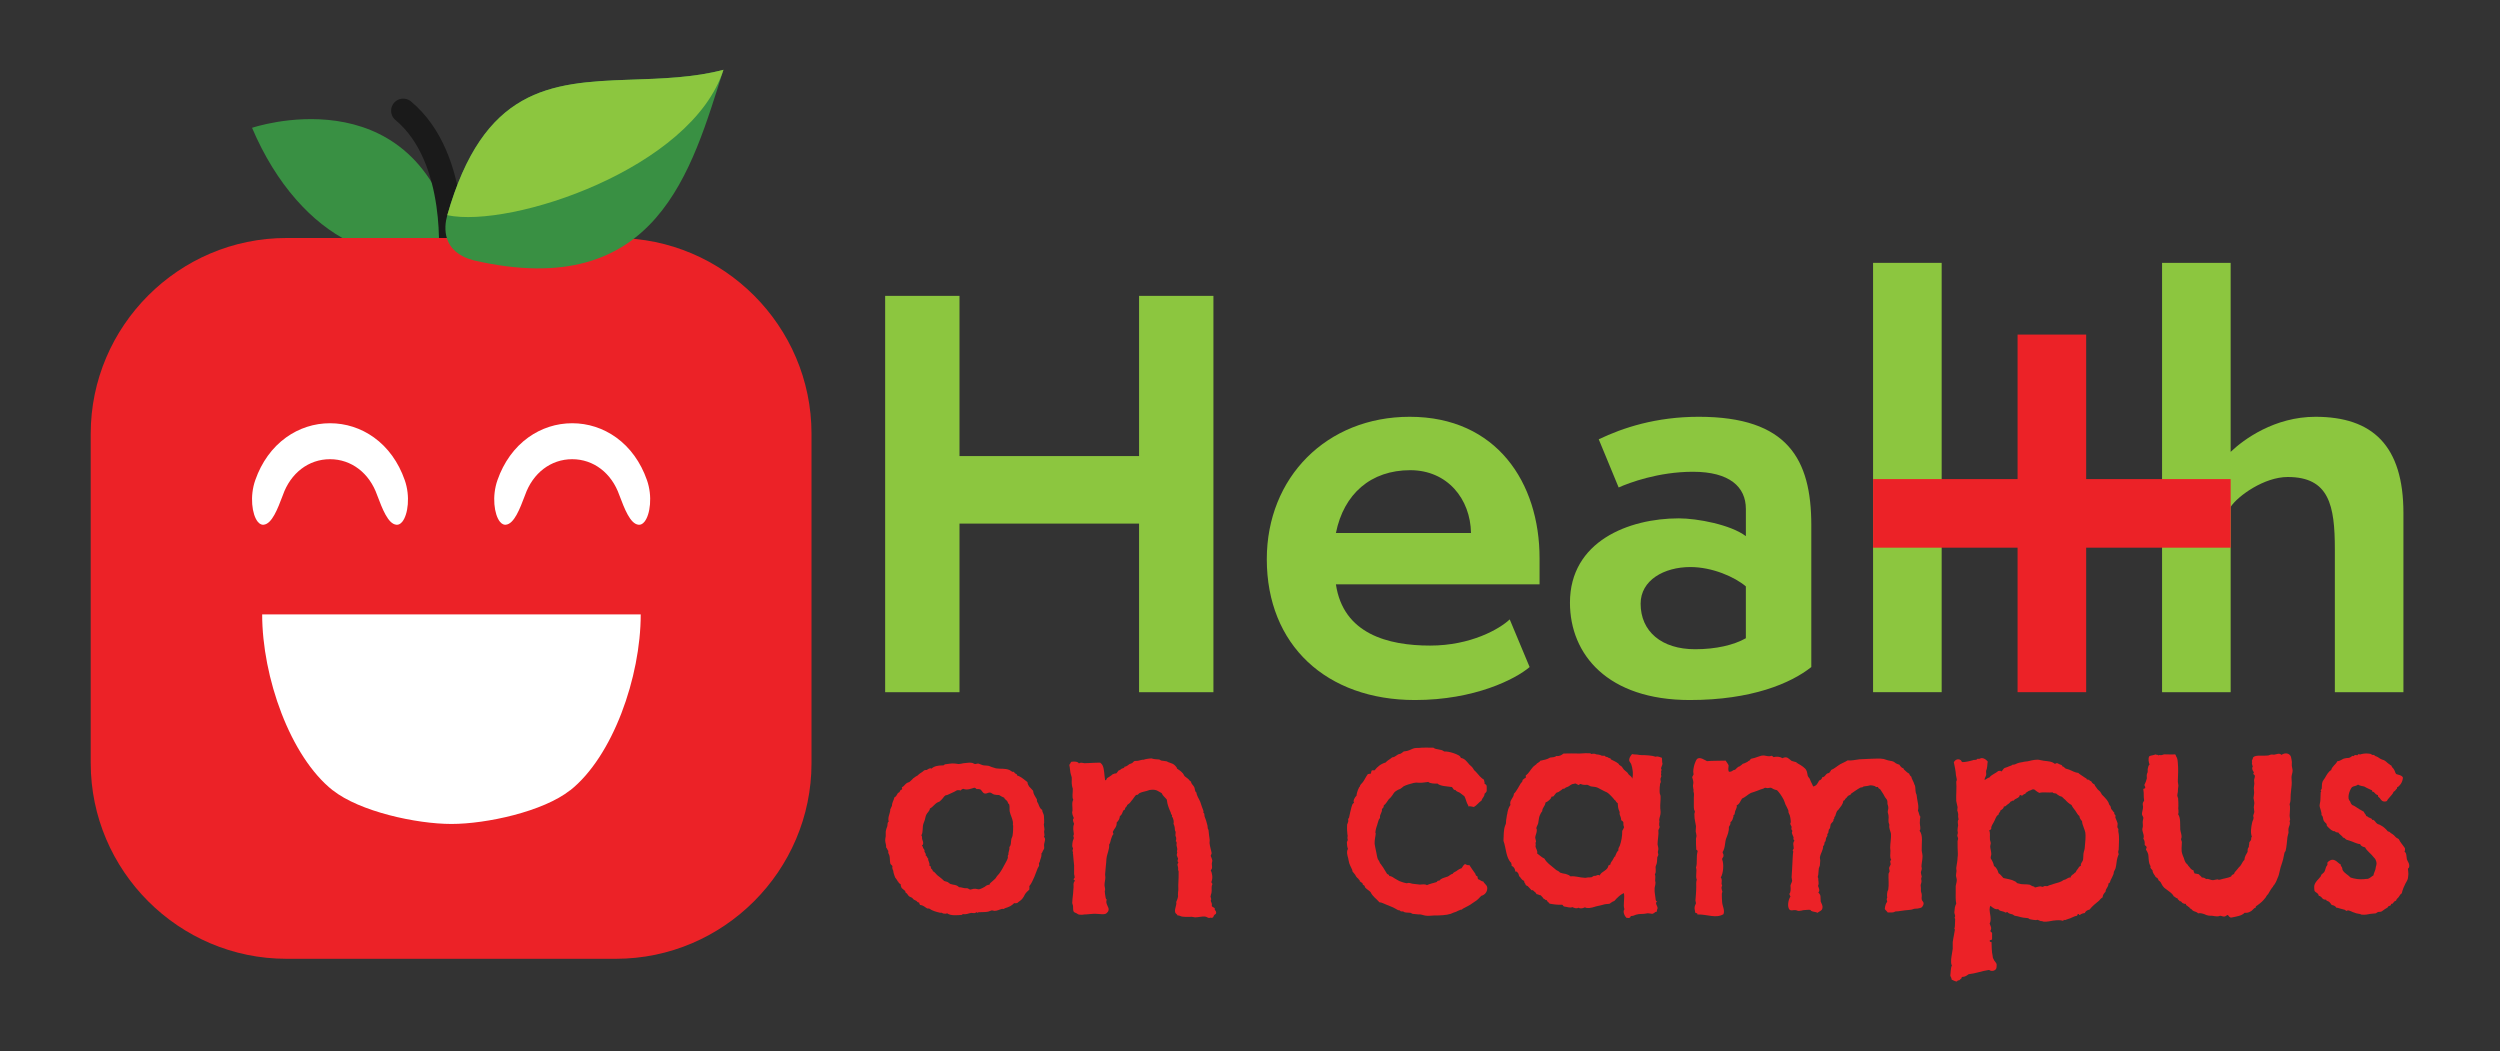 <?xml version="1.0" encoding="UTF-8"?>
<!-- Generator: Adobe Illustrator 28.1.0, SVG Export Plug-In . SVG Version: 6.00 Build 0)  -->
<svg xmlns="http://www.w3.org/2000/svg" xmlns:xlink="http://www.w3.org/1999/xlink" version="1.1" id="Layer_1" x="0px" y="0px" viewBox="0 0 1820.18 765.42" style="enable-background:new 0 0 1820.18 765.42;" xml:space="preserve">
<rect x="0" y="0" width="1820.18" height="765.42" fill="#333333" stroke="none"/>
<style type="text/css">
	.st0{fill:#EC2227;}
	.st1{fill:#8CC63F;}
	.st2{fill-rule:evenodd;clip-rule:evenodd;fill:#399043;}
	.st3{fill:none;stroke:#1A1A1A;stroke-width:17.632;stroke-linecap:round;stroke-miterlimit:10;}
	.st4{fill:#FFFFFF;}
	.st5{fill-rule:evenodd;clip-rule:evenodd;fill:#8CC63F;}
</style>
<g>
	<path class="st0" d="M760.2,605.13c-0.19,1.18,0.78,3.14-0.19,4.12c1.57,1.37,0.59,3.14,0.19,5.29c-0.19,1.18,0.2,2.55,0,3.34   c-0.19,0.58-0.78,1.17-0.98,1.76c-0.39,0.59-0.39,1.57-0.98,1.57c0.19,1.57-0.2,3.14-0.78,4.52c-0.2,0.38-0.2,0.98-0.4,1.57   c0,0.38-0.58,0.78-0.58,1.17c-0.2,0.59,0.2,1.38,0,1.97c-0.2,0.58-0.78,1.17-0.99,1.76c-0.78,1.96-1.57,3.92-2.35,6.09   c-1.17,2.55-2.15,5.09-3.72,6.86c0,1.37,0.2,1.18,0,2.55c-1.18,1.17-2.35,1.95-3.34,3.72c-0.38,0.99-0.98,1.96-1.95,3.14   c-0.99,1.18-2.35,1.77-3.54,2.94c-1.37,0-1.17,0.4-2.15,0c-1.96,1.97-3.53,2.75-6.67,3.73c-0.19,0-0.98,0.59-0.98,0.59   c-0.59,0-1.19-0.2-1.57,0c-1.57,0.38-3.14,1.37-5.11,1.37c-0.58,0-1.37-0.39-1.95-0.39c-0.99,0.19-1.77,0.78-2.95,0.98   c-1.96,0.4-4.32,0.2-6.67,0.4c-0.39,0-0.58,0.38-0.78,0.38c-0.39,0-0.39-0.38-0.78-0.38s-0.78,0.58-1.18,0.58c0.39,0-1.38,0-1.38,0   c-0.58,0-1.37-0.2-1.76,0c-1.57,0.2-2.95,1.18-5.49,0.78c-0.59-0.2-0.39,0.58-0.98,0.58c-3.14,0.2-8.05,0.78-10.6-1.17   c-0.78,0.38-1.76,0.38-2.55,0.19c-0.59,0-0.78-0.39-1.38-0.59c-0.38,0-0.78,0-1.17,0c-2.55-0.58-5.69-1.37-7.66-2.94   c-0.59-0.2-1.18-0.2-1.76-0.2c-1.77-0.98-2.75-2.35-5.3-2.55c0-0.98-0.78-0.98-0.59-1.96c-0.98,0.58-1.37-0.58-1.95-0.99   c-0.59-0.38-1.38-0.58-1.97-0.98c-0.38-0.39-0.78-0.98-1.37-1.38c-0.58-0.38-1.57-0.58-1.96-0.98c-0.59-0.39-0.98-1.18-1.57-1.96   c-0.39-0.39-1.57-0.78-1.18-1.77c-0.99-0.78-1.77-1.57-2.75-2.35c-0.19-0.98-0.78-1.37-0.59-2.55c-0.58-0.59-0.98-0.59-1.57-1.38   c-0.19-0.19-0.19-0.58-0.38-0.78c-0.78-0.19-0.4-0.58-0.59-0.78c-0.39-0.58-0.98-1.37-1.57-2.15c-0.39-0.78-0.59-1.77-1.18-3.53   c-0.2-0.59,0-0.78-0.2-1.38c-0.38-0.78-0.98-1.95-0.58-3.33c-0.39-0.78-1.37-1.18-1.57-1.96c-0.39-1.96-0.2-3.72-0.58-5.49   c-0.2-1.18-1.38-2.15-0.78-3.53c-0.78-0.78-0.99-2.16-1.77-2.75c0.39-1.57-0.58-3.14-0.58-5.1c0-0.98,0.19-1.76,0.38-2.95   c0-1.17,0-2.35,0-3.33c0.2-1.57,0.78-2.95,1.19-4.12c0.19-1.38,0-2.75,0.98-3.14c-0.98-3.34,1.18-5.89,1.18-9.23   c0.58-0.39,0.58-1.76,1.18-2.16c0-2.74,1.38-4.12,1.76-6.28c1.38-0.58,1.77-1.95,2.55-3.14c0.39-0.38,0.78-0.38,0.99-0.58   c0.58-0.39,0.58-2.15,1.95-1.96c0.4-0.98,0-0.59,0-1.76c1.57-0.59,2.16-2.16,3.73-3.14c0.39-0.2,1.18-0.4,1.57-0.59   c0.39-0.39,0.78-0.59,1.18-0.98c0.78-0.59,1.18-1.19,1.77-1.77c0.98-0.78,2.15-1.57,3.33-2.15c0.78-0.98,2.16-1.77,3.33-2.55   c0.4-0.2,0.99-0.98,1.57-1.18c0.4-0.19,1.19-0.19,1.57-0.19c0.78-0.4,2.35-1.77,3.54-0.99c1.76-1.77,4.71-2.35,8.23-2.35   c0.99,0.2,0.99-0.78,1.57-0.78c2.55-0.2,3.92-0.78,7.06-0.58c0.99,0,1.97,0.38,2.75,0.38c1.17,0,2.55-0.38,3.52-0.58   c0.78,0,1.38-0.2,1.97-0.2c1.37-0.19,2.94-0.38,4.71,0c0.58,0.2,1.37,0.78,1.95,0.78c0.59,0,1.57-0.38,2.16-0.38   c0.78,0.19,1.57,0.58,2.16,0.78c0.58,0.19,1.37,0.58,1.95,0.58c0.78,0.2,1.77,0,2.55,0.2c0.98,0,2.15,0.58,3.14,0.98   c0.99,0.19,2.15,0.78,3.14,0.98c3.53,0.59,6.48-0.19,9.81,1.19c0.59,0.19,1.38,0.98,2.16,1.37c0.19,0,0.78-0.2,0.98,0   c0.39,0.2,0.78,0.99,1.18,1.18c0.58,0.59,1.57,0.39,1.18,1.38c3.14,0.98,5.3,3.14,7.66,4.9c0,1.18,0.58,2.16,1.17,3.14   c0.99,0.98,1.77,1.96,2.75,2.95c0.38,0.38,0.19,1.17,0.58,2.15c0.39,1.18,1.57,2.94,2.35,4.32c0,1.96,0.2,1.57,0.98,3.14   c0.58,1.38,1.17,3.73,2.94,4.52c-0.2,1.37,0.99,2.74,1.18,4.12c0.19,1.76,0.19,3.73,0.19,5.3c0,0.58-0.38,1.17-0.19,1.57   c0,0.98,0.39,1.95,0.39,2.94C760.6,604.14,760.2,604.54,760.2,605.13z M737.44,600.62c0-0.98,0.2-1.19,0-2.35   c-0.38-2.55-1.76-4.71-2.35-7.66c-0.19-1.57,0.2-3.33-0.38-5.1c-0.99-0.39-0.78-1.57-1.38-2.15c-0.59-0.99-1.96-1.38-2.16-2.55   c-1.37-0.58-2.55-1.18-3.72-1.96c-1.57,0-2.75-0.19-3.72-0.39c-1.19-0.39-1.77-1.18-2.75-1.37c-1.95-0.2-2.15,0.98-4.31,0.58   c-1.38-0.58-1.77-2.15-2.95-2.94c-1.38-0.4-1.18-0.2-2.55-0.2c-0.78-0.2-0.78-1.18-1.97-0.98c-2.15,0.59-4.9,1.97-7.85,0.78   c-0.98,0.2-1.57,0.78-2.35,1.38c0-0.78-1.57-0.19-2.15-0.39c-2.15,1.37-5.29,2.55-7.26,3.53c-0.58,0.19-0.98,0-1.37,0.39   c-0.78,0.39-1.37,1.57-1.96,2.15c-0.78,0.78-1.38,1.57-2.16,2.16c-0.58,0.39-0.98,0.39-1.37,0.59c-2.35,1.17-3.53,3.52-5.69,4.51   c-0.19,1.96-1.95,2.94-2.74,4.71c-0.59,1.37-0.78,3.53-1.38,4.71c-0.19,0.58-0.39,1.18-0.59,1.57c-0.98,2.94,0,6.08-1.57,8.63   c0.78,0.39,0.4,1.57,0.59,2.55c0.39,1.37,1.18,2.55,0.59,4.12c-0.2,0.39-0.78,0.19-0.59,0.98c0.59,0.2,0.59,0.99,0.78,1.57   c0.39,0.4,0.78,0.99,0.98,1.57c0.2,0.2-0.19,0.59,0,0.99c0.2,0.78,1.38,1.57,0.78,2.75c1.19,0.39,0.99,1.96,1.97,2.35   c-0.59,1.38,1.37,2.75,0.78,5.1c0.38,0.2,0.78,0.39,0.98,0.58c0.19,0.4,0,0.78,0.19,1.38c0.59,0.59,1.38,1.18,1.38,2.16   c1.38,0.38,2.16,1.95,3.33,2.94c0.59,0.58,1.19,0.78,1.77,1.37c1.18,0.78,1.77,1.57,2.55,2.16c0.19,0.19,0.38,0.59,0.58,0.59   c0.78,0.38,1.77,0.38,2.55,0.78c0.78,0.38,1.37,1.17,1.95,1.37c1.97,0.78,4.52,0.39,6.28,2.35c2.16,0,3.34,0.99,5.89,0.78   c0.98,0,1.37,0.99,2.55,0.99c1.18-0.2,1.57-0.59,2.55-0.59c1.19-0.19,2.55,0.39,3.54,0.39c1.37-0.2,3.33-1.37,4.12-1.77   c0.98-0.78,1.96-1.57,3.53-1.57c0.2-1.17,1.37-1.76,2.15-2.55c1.38-1.18,2.35-1.96,2.95-3.14c0.59-0.98,1.38-1.57,1.96-2.35   c1.77-2.35,2.94-4.71,4.32-7.26c0.78-1.38,1.57-2.75,1.96-4.12c0.2-0.39,0-0.99,0-1.57c0.2-0.98,0.99-1.37,0.39-1.77   c0.59-2.15,0.98-3.33,0.78-4.71c1.38-1.37,0.98-3.14,1.38-5.49c0.19-1.17,0.98-2.15,0.98-3.14c0.39-2.15,0.39-5.29,0.39-6.66   C737.84,601,737.44,601,737.44,600.62z"></path>
	<path class="st0" d="M884.03,666.34c-0.59,0.39-0.39,1.77-1.38,1.77c-0.38,0.38-0.78,0-1.17,0c-0.59,0-0.99,0.38-1.38,0.19   c-0.78,0-1.38-0.78-2.75-0.98c-2.35-0.2-4.91,0.58-7.26,0.58c-0.78,0-1.57-0.39-2.35-0.39c-2.55,0-4.9,0.19-7.26-0.19   c-0.98-0.2-1.96-0.98-3.14-0.78c-0.19-0.99-1.57-1.19-1.76-2.55c-0.59-2.35,1.37-5.1,0.78-7.26c0.58-1.17,1.17-2.74,1.37-4.31   c-0.2-1.19,0-2.55,0-2.95c0.39-1.38,0-4.32,0.2-6.67c0.19-2.35,0.19-5.1,0.19-8.43c0-0.2-0.39-0.59-0.39-0.99   c0.2-1.77-0.2-2.55-0.39-3.53c-0.19-0.98,0.39-1.18,0.59-1.76c-0.2-0.78-0.59-0.59-0.59-1.38c0-0.59,0.39-0.98,0.39-1.57   c-0.2-0.78-0.78-1.57-0.99-2.55c0-0.78,0.4-1.38,0.4-2.16c0,0-0.4-0.59-0.2-0.98c0-0.4,0.2-0.59,0.2-0.99   c0-0.99-0.4-1.96-0.59-3.14c0-0.99,0.59-2.35-0.59-2.94c0.4-0.59,0.4-1.38,0.4-2.16c0-0.59-0.4-0.98-0.59-1.96   c0-0.58,0.19-1.77,0.19-2.55c-0.19-0.58-0.58-0.98-0.58-1.76c0-1.38-0.39-3.14-0.99-4.12c0.4-1.57,0-2.95-0.58-4.52   c0-0.19-0.39-0.59-0.58-0.59c0-0.38,0.19-0.98,0-1.37c0-0.2-0.4-0.2-0.59-0.58c0-0.4-0.19-0.78-0.19-0.99   c-1.19-2.75-2.55-5.69-2.95-9.62c-1.18-1.57-2.95-2.74-3.73-4.71c-2.74-1.37-3.72-2.94-8.23-2.35c-0.78,0-1.77,0.59-2.75,0.78   c-2.15,0.59-3.72,0.78-5.49,1.77c-0.19,0.2-0.58,0.78-0.98,0.99c-0.39,0.19-0.98,0-1.18,0.19c-0.78,0.59-1.18,1.57-1.77,2.16   c-0.19,0.38-0.58,0.78-0.98,1.37c-0.19,0.2-0.59,0.58-0.98,1.18c-0.4,0.78-1.77,1.96-2.75,2.55c0,0.99-0.98,1.38-1.37,2.16   c-0.2,0.19-0.2,0.78-0.39,1.18s-0.78,0.39-0.98,0.58c-0.78,1.38-0.98,3.34-2.55,4.12c-0.2,2.35-1.18,3.53-2.35,4.71   c0.2,3.34-1.77,4.32-2.75,6.67c-0.19,0.78,0.39,1.18,0.39,1.76c-0.99,0.99-1.18,2.35-1.77,3.73c-0.38,1.38-0.58,2.95-1.37,3.92   c0.39,3.33-1.57,6.67-1.96,10.39c-0.19,0.78,0,1.97-0.19,2.75c-0.2,2.35-0.59,5.69-0.78,8.63c0,0.58,0.19,1.37,0.19,2.15   c0,1.77-0.59,3.34-0.59,5.1c-0.19,1.18,0.59,2.95,0.4,4.12c0,0.2-0.4,0.59-0.2,1.19c0,0.98,0.2,2.15,0.39,3.14   c0.19,0.98,0.19,2.15,0.98,2.55c-0.38,1.38-0.38,1.96,0,3.14c0.59,2.16,2.35,3.53,0.78,5.89c-0.19,0.2-0.38,0.2-0.58,0.58   c-1.37,1.97-5.49,0.59-10,0.78c-1.77,0-3.34,0.4-4.91,0.4c-0.78,0-0.78,0-0.99,0c-0.78,0.19-2.74,0.38-4.12,0.19   c-0.78,0-1.57-0.59-2.16-0.98c-0.98-0.4-1.76-0.78-1.95-0.99c-0.78-1.18-0.4-2.75-0.59-4.12c0-0.78-0.59-1.76-0.59-2.55   c0-1.96,0.4-4.12,0.59-6.28c0-1.76,0.39-3.53,0.39-5.1c0-1.18-0.39-3.14,0.78-4.32c0.58-0.98-0.58-0.59-0.78-1.38   c0-0.38,0.78-0.98,0.78-1.17c0-0.99-0.2-1.77-0.39-2.55c0-1.96,0-4.12,0-6.48c-0.19-2.55-0.59-4.9-0.78-8.23   c-0.39-0.78,0-0.78,0-0.78c0-0.59-0.39-1.19-0.39-1.77c0-0.58,0.39-0.78,0.39-1.18c0-0.78-0.59-1.38-0.59-2.16   c0-1.17,0.2-2.55,0.4-3.52c0.19-0.78,0.58-1.38,0.78-2.16c0-0.59-0.4-1.18-0.4-1.57s0.4-0.78,0.4-1.38   c-0.2-2.15-0.98-4.71,0.19-7.45c-0.59-1.38-1.38-3.14-0.19-4.12c-0.4-1.37-1.19-2.35-1.19-3.92c-0.19-0.58,0.2-0.99,0.2-1.57   c0.2-1.96-0.78-6.08,0.58-7.85c-1.17-2.15-0.19-5.29-0.38-8.24c-0.2-0.78-0.59-1.57-0.59-2.35c-0.39-1.96,0-4.12-0.19-5.89   c-0.2-0.78-0.4-1.37-0.59-1.96c-0.59-1.57-0.59-4.9-1.18-7.06c0.58-0.39,0.78-1.38,1.37-2.16c1.77-0.38,4.91-0.38,5.69,1.19   c1.18-0.99,2.55-0.4,4.12-0.2c0.98,0,3.14-0.2,4.9-0.2c2.35-0.19,4.52-0.19,6.47-0.19c0.78,0.78,1.38,1.18,1.77,2.16   c1.18,2.35,1.18,7.06,1.77,10.59c1.17,0.2,0.98-1.17,1.57-1.57c1.17-0.78,2.74-1.57,3.92-2.74c0.98-0.2,1.37-0.78,2.55-0.59   c0.78-0.59,1.18-1.57,1.76-2.16c0.98-0.19,1.57-0.78,2.35-1.37c0.59-0.2,1.97-0.39,1.97-1.37c1.37,0,2.55-1.19,3.72-1.97   c0.58-0.19,1.37-0.38,1.96-0.78c0.59-0.38,0.98-1.17,1.57-1.37c0.59-0.2,1.57,0,2.55-0.2c0.78-0.19,1.57-0.38,2.35-0.58   c0.59-0.2,1.19-0.2,1.77-0.2c0.78-0.19,1.57-0.58,2.35-0.58c1.18-0.2,2.55-0.39,3.34-0.39c2.15,0.78,4.31,0.59,5.69,0.78   c0.59,0.19,0.78,0.59,1.38,0.78c1.17,0.19,2.94,0.39,4.12,0.59c0.59,0.38,1.38,0.78,2.16,0.98c2.15,0.78,2.55,0.78,4.12,2.35   c0.39,0.59,1.18,1.18,1.18,1.96c1.57,0.99,2.94,1.96,4.32,3.53c0.39,0.59,0.78,1.38,1.18,1.96c0.78,0.78,1.77,1.18,2.55,1.96   c0.78,0.59,1.17,1.76,2.15,1.96c0,1.77,1.77,2.75,2.35,4.12c0.58,1.17,0.2,2.94,1.57,3.92c0.2,2.35,1.77,4.31,2.75,6.66   c0.39,1.19,0.78,2.35,1.18,3.54c0.39,1.17,0.78,2.15,1.18,3.14c0.19,0.38-0.19,0.98,0,1.37c0,0.2,0.59,0.39,0.59,0.58   c0.19,0.59,0,1.19,0.19,1.97c0.78,1.95,1.57,4.12,2.16,6.86c0.19,0.58,0,1.37,0.19,1.96c0.19,0.59,0.59,0.98,0.59,1.57   c0.19,1.18,0.19,2.35,0.38,3.53c0,0.78,0.4,1.96,0.4,2.94c0.19,0.99-0.2,1.97,0,3.14c0.19,1.97,0.98,4.12,1.37,6.28   c0.39,1.38-0.58,1.57-0.58,2.55c0.38,0.99,0.98,2.15,1.17,3.53c0,0.59-0.38,1.38-0.38,2.16c0,1.57,0.78,3.52-0.78,4.71   c1.17,2.35,1.57,5.88,0.58,8.23c-0.39,1.38,0.78,0.99,0.58,2.16c-0.98,1.96-0.19,3.73-0.58,5.69c0,0.99-0.58,1.57-0.58,2.55   c-0.59,0.99,0.98,2.15,0,3.53c0.19,1.38,1.17,1.76,0.78,3.92c0.38,0.78,1.37,0.98,2.15,1.57c-0.39,1.76,0.99,1.57,0.99,3.14   C885.6,665.76,884.42,665.56,884.03,666.34z"></path>
	<path class="st0" d="M1078.49,652.22c-1.37,1.37-2.74,3.14-4.9,4.32c-1.38,0.78-2.55,1.96-4.52,2.95   c-0.98,0.58-2.35,1.17-3.72,1.95c-0.58,0.2-0.58,0.59-0.98,0.78c-0.58,0.2-0.98,0-1.57,0.4c-0.78,0.19-1.76,0.78-2.55,1.17   c-1.38,0.4-2.75,0.98-4.12,1.57c-3.14,0.99-7.66,1.19-12.17,1.19c-1.76,0-3.33,0.38-5.09,0.19c-1.57,0-3.34-0.78-4.91-0.98   c-0.39,0-0.99,0-1.37,0c-0.78-0.2-2.95-0.2-4.12-0.4c-0.39-0.19-0.99-0.58-1.57-0.78c-1.37-0.19-2.75,0-4.12-0.38   c-0.38,0-0.58-0.4-1.17-0.59c-0.59-0.19-1.19,0-1.57,0c-0.4-0.19-0.59-0.59-0.98-0.78c-0.39-0.19-0.78,0-1.18-0.19   c-1.57-0.78-2.95-1.77-4.52-2.35c-0.78-0.4-1.76-0.78-2.35-0.99c-0.78-0.39-1.37-0.39-1.95-0.78c-1.57-0.58-3.14-1.57-4.71-1.57   c-2.16-2.55-5.11-4.32-6.48-7.46c-1.18-1.18-2.94-2.16-4.12-3.53c-0.19-0.39,0-0.78-0.19-0.99c-0.39-0.38-0.98-0.58-1.38-0.98   c-0.19-0.39,0-0.78-0.19-0.98c-0.39-0.4-1.38-0.78-1.96-1.38c-0.2-0.19,0-0.78-0.2-0.98c-0.78,0-0.58-0.4-0.58-0.59   c-0.78-0.78-1.57-1.18-2.15-2.35c-0.2-0.19-0.2-0.59-0.4-0.78c-0.38-0.59-0.98-1.18-1.57-1.96c0-0.2-0.58-0.58-0.58-0.78   c0-0.2,0.2-0.58,0-0.78c-0.39-0.99-0.99-1.96-1.37-2.94c-0.59-1.19-0.99-2.16-1.19-3.54c-0.19-0.58-0.19-1.17-0.38-1.95   c-0.4-1.38-1.57-4.91-0.2-6.87c-0.58-1.57-0.78-3.33-0.78-4.9c0-0.4,0.58-0.98,0.58-1.57c0.2-0.2-0.19-0.99-0.19-1.57   c0-1.19,0.39-1.19,0-2.55c-0.19-0.78-0.39-5.1-0.19-7.26c0.19-0.58,0.58-1.17,0.78-2.15c0.19-0.58-0.2-1.37,0-1.96l0.58-0.78   c0.58-2.35,0.99-5.1,1.77-7.66c0.38-1.17,0.58-2.74,1.95-3.14c-1.17-1.37,0.59-4.31,1.77-5.29c0-1.37,0.58-2.94,0.99-4.12   c0.38-0.58,0.58-1.37,0.78-1.76c0-0.39,0.58-0.19,0.58-0.78c0.39-1.57,1.37-1.96,2.35-3.33c1.18-1.57,2.15-3.92,3.53-5.69   c0.78,0,0.98-0.39,1.96-0.2c0.58-0.58,0.39-1.95,0.99-2.55c0.58,0,1.17,0,1.95,0c1.97-2.55,4.52-4.71,8.05-5.69   c1.18-1.57,3.34-2.35,4.71-3.73c2.75-0.19,3.34-2.35,5.89-2.55c0.78-0.4,1.76-0.99,2.55-1.77c0.98-0.2,2.16-0.2,3.14-0.58   c1.57-0.4,2.95-1.38,4.52-1.77c0.78-0.2,1.96-0.2,3.14-0.2c3.33-0.38,7.06-0.19,10.8-0.19c2.15,1.76,5.49,0.78,7.85,2.75   c2.35,0,4.31,0.39,6.66,1.18c1.19,0.39,2.75,0.98,3.34,1.38c0.98,0.38,1.96,1.17,2.15,2.15c2.95,0.39,4.52,2.94,6.28,4.91   c0.98,0.98,1.97,1.57,2.75,2.94c0.19,0.39,0.38,0.58,0.58,0.99c0.58,0.58,1.37,1.17,1.96,1.95c1.38,1.57,2.95,3.73,5.3,5.11   c0,1.17,0.58,1.57,0.38,2.94c0.78,0.39,1.57,0.78,1.57,1.96c0,0.98,0,2.16,0,3.33c-0.38,0.99-0.98,1.38-1.57,1.97   c0,2.35-1.76,2.94-2.15,4.9c-2.15,1.38-3.34,3.53-5.69,4.71c-1.57-0.19-2.55-0.78-3.92-0.39c0-0.78-0.38-1.18-0.78-1.96   c-0.78-1.57-1.17-3.73-2.15-5.49c-1.18-0.78-2.15-1.76-3.34-2.55c-0.58-0.4-1.57-0.59-2.15-0.98c-0.78-0.39-0.98-1.57-1.96-0.99   c-0.59-0.58-0.98-1.57-1.57-2.15c-3.92-0.58-8.44-0.58-10.6-2.55c-1.57,0.2-5.49,0-6.67-1.17c-2.35,0.19-4.32,0.78-7.06,0.58   c-1.38-0.2-1.96-0.2-3.73,0.2c-2.35,0.58-5.09,1.37-7.06,2.35c-0.78,0.58-1.57,1.37-2.55,1.95c-0.98,0.4-1.76,0.59-2.55,1.19   c-0.99,0.58-1.57,0.98-2.35,2.15c-0.59,0.99-0.98,1.57-1.97,2.75c-0.38,0.59-0.98,0.78-1.57,1.57c-0.98,1.18-1.95,3.33-3.52,4.32   c0,1.37-0.59,2.15-1.38,2.55c0.39,2.94-1.76,3.52-1.38,6.66c-0.98,0.78-1.17,2.16-1.57,3.34c-0.19,0.39-0.19,0.78-0.38,1.37   c-0.59,1.57-1.19,3.54-1.38,5.3c-0.19,0.59,0.19,1.18,0.19,1.18c0,1.57-0.98,4.91-0.78,7.65c0.2,1.77,0.78,3.92,1.19,6.09   c0.38,1.76,0.58,3.53,1.17,5.1c0.2,0.39,0.59,0.58,0.78,1.18c0.4,0.39,0.4,1.18,0.78,1.57c0,0.39,0.4,0.39,0.59,0.78   c0.19,0.39,0.39,0.59,0.78,1.18c0.59,0.78,1.57,2.15,2.16,3.34c0.58,0.78,1.17,1.95,1.57,2.55c0.58,0.59,1.76,0.39,1.57,1.57   c1.76,0,2.94,1.18,4.31,1.96c0.99,0.58,2.16,1.18,3.14,1.77c0.78,0.38,4.52,1.57,5.49,1.57c0.4,0,0.78-0.4,1.57-0.2   c0.98,0,1.97,0.58,2.75,0.58c1.76,0.2,3.52,0.4,5.09,0.59c1.77,0,3.54-0.59,5.11,0.39c1.17-0.39,2.35-0.99,3.33-1.18   c1.18-0.39,2.55-0.59,3.53-0.98c0.58-0.2,0.58-0.59,0.98-0.99c0.58-0.2,0.98,0,1.37-0.2c0.2-0.19,0.58-0.78,0.98-0.98   c1.37-0.98,3.72-1.38,5.09-1.96c1.19-0.58,2.16-1.77,3.54-1.96c0.58-1.38,2.35-1.38,3.72-2.75c0.39-0.2,1.77-1.18,2.55-1.18   c0.98-0.98,1.37-2.55,2.74-3.14c0.78,0.39,1.57,0.98,3.14,0.78c1.38,2.16,2.75,4.12,4.32,6.28c0.19,0.59,0.19,0.98,0.58,1.38   c0,0.19,0.78,0.19,0.78,0.38c0.39,0.4,0.2,1.38,0.58,2.16c1.57,0.39,2.16,1.57,3.92,1.76c0.4,1.38,2.35,2.16,2.75,4.12   C1083.2,648.88,1081.24,651.63,1078.49,652.22z"></path>
	<path class="st0" d="M1209.38,559.61c0,0.39,0.39,0.58,0.39,0.99c-0.2,0.58-0.39,0.78-0.39,1.37c0,0.39,0.19,0.58,0.19,0.99   c0,0.19-0.38,0.58-0.19,1.17c0,0.4,0.19,0.59,0.19,0.99c0,0.58-0.58,1.18-0.58,1.77c-0.2,0.78,0.2,1.57,0.2,2.35   c0,0.58-0.59,1.17-0.59,1.76c0,0.19,0,1.38-0.19,1.96c0,1.37-0.2,2.94,0,4.51c0,0.59,0.58,1.38,0.58,2.16   c0.2,2.75-0.39,5.89-0.2,8.83c0,1.38,0.4,2.35,0.2,3.54c0,1.57-0.78,2.94-0.99,5.09c0,0,0.2,0.59,0.2,0.78   c0,0.78-0.58,2.95,0.2,4.12c-0.2,0.78-0.59,1.77-0.99,2.35c0.39,3.53-0.58,6.86-0.58,10.4c0.19,1.17,0.58,2.35,0.58,3.52   c0,0.59-0.39,1.38-0.39,2.16c0,0.59,0.39,1.38,0.39,1.96c0,0.39-0.58,1.18-0.78,1.77c-0.2,2.55,0,3.92-0.98,6.08   c-0.78,1.37,0.59,4.51-0.78,6.28c0.59,1.57,0.2,2.75,0.2,4.71c0,0.58,0.39,1.37,0.2,1.96c0,1.38-0.59,2.55-0.59,3.73   c-0.19,2.94,0.59,5.69,0.78,8.23c0.19,0.59,0.19,1.19,1.18,0.99c-2.15,1.57,0.2,3.14,0.2,5.1c0,0.39-0.2,0.78-0.4,1.18   c0,0.2-0.19,1.18-0.19,1.37c-0.19,0-0.98,0.2-0.98,0.2c-0.4,0.39-1.38,1.18-2.35,1.37c-0.78,0-1.57-0.38-2.55-0.38   c-0.99-0.2-2.35,0.38-3.72,0.38c-1.38,0.2-3.14,0-4.52,0.4c-1.57,0.19-2.75,1.17-4.12,1.17c-1.19-0.38-0.59,1.19-1.57,1.19   c-0.2,0.58-1.57,0-2.16,0.19c-1.57-1.38-2.95-4.71-1.57-6.28c-1.18-3.33,0.39-7.66-0.39-11.77c-1.96,0.78-3.53,2.16-5.1,3.73   c-0.78,0.58-1.18,1.57-2.16,2.15c-0.38,0.2-0.38,0-0.78,0.2c-0.19,0.38-1.57,0.78-2.15,1.57c-1.37,0.38-2.75,0.19-4.12,0.58   c-1.76,0.39-3.33,0.99-5.69,1.37c-1.57,0.4-4.32,1.57-7.06,1.19c-0.59,0-0.98-0.4-1.18-0.4c-0.78,0-1.18,0.59-1.96,0.59   c-0.98,0.19-1.96,0.19-3.14-0.39c-0.59,0.98-3.14,0.2-4.12-0.39c-1.97,0.78-3.73-0.19-5.69-0.39c-1.18,0-0.99-1.18-1.96-1.37   c-3.14,0.19-5.89-0.2-9.03-0.78c-0.39-0.99-1.77-1.19-1.96-2.55c-1.38,0.2-1.38-0.99-2.35-0.99c-0.59-1.17-1.57-1.76-2.16-2.55   c-1.37,0-1.57-0.78-2.94-0.78c-0.39-0.39-0.58-1.18-1.18-1.57c-0.98-0.59-1.18-1.18-1.57-1.38c-0.19,0-0.78,0.2-0.98,0   c-1.19-1.37-1.97-1.95-2.75-2.94c-0.38-0.2-1.17-0.39-1.57-0.99c0-1.17-1.17-1.17-0.98-2.74c-0.59-0.2-0.98-0.59-1.57-0.99   c-0.59-0.58-0.78-0.99-1.38-1.77c-0.38-0.19-0.38-0.58-0.78-0.78c-0.19-0.38-0.19-1.95-1.17-2.55c0-0.78-0.78-0.78-1.57-0.78   c-0.2-1.96-0.99-3.53-2.75-4.12c0.4-1.19-0.38-1.19-0.19-2.16c-3.92-3.53-3.73-10.8-5.69-16.09c0.19-3.53,0-7.85,1.17-10.99   c0.2-0.58,0.2-0.58,0.4-0.99c0.38-0.58,0.19-1.76,0.38-3.14c0.2-1.17,0.4-2.55,0.59-3.72c0.19-0.58,0.39-1.37,0.39-1.96   c0.39-1.96,0.98-3.73,2.15-5.3c-0.98-3.52,2.35-4.9,2.55-8.23c1.18-0.99,1.77-2.35,2.75-3.73c0.59-0.98,1.38-2.35,2.16-3.73   c0.58-0.78,1.57-1.37,1.37-2.55c0.78-0.39,1.18-1.18,2.35-1.57c0-0.59,0-1.18,0-1.76c2.15-1.38,3.14-3.73,4.91-5.69   c0.78-0.99,1.76-1.57,2.74-2.35c0.59-1.18,2.55-1.37,2.75-2.55c2.55-0.58,5.29-0.98,7.26-2.35c1.57-0.19,3.53-0.19,4.52-1.17   c2.55,0.38,3.92-0.78,5.29-1.77c3.92,0,7.46-0.2,11.77,0c1.96,0,4.12-0.39,5.69-0.2c1.17,0,2.15-0.19,2.94,0.59   c0.98-0.39,2.35-0.39,3.34,0.19c0.58,0.2,1.37,0,2.55,0.4c0.59,0,1.18,0.58,1.57,0.58c0.78,0.2,1.38,0,1.96,0   c0.2,0.2,0.58,0.58,0.99,0.78c1.17,0.2,1.17,0.2,2.35,0.98c0.19,0,0.78,0,0.98,0.19c0.19,0.19,0.19,0.59,0.39,0.78   c1.77,0.98,3.53,1.57,5.29,2.95c0.4,0.19,0.4,0.78,0.98,1.17c0.39,0.4,0.78,0.4,1.18,0.78c0.59,0.4,0.98,1.19,1.57,1.97   c0.39,0.78,1.76,1.57,2.75,2.55c0.58,0.39,0.78,1.38,1.57,1.96c0.58,0.39,2.15,1.57,2.15,2.75c0.99-3.53,0.2-8.04-0.78-10.8   c-0.78-1.57-1.95-1.95-1.17-4.31c0.19-0.78,1.37-2.55,1.95-2.95c0,0.19,2.16,0.39,3.54,0.39c1.17,0.2,2.15,0.39,3.14,0.39   c2.74,0,7.65,0.19,10.39,1.18c1.76-0.58,2.95,0.39,4.52,0.78c0.19,0.99,0,1.57,0.19,2.55c-0.19,0.78,0.39,1.17,0.19,1.95   C1210.35,557.05,1209.38,558.62,1209.38,559.61z M1181.91,598.65c-0.19-0.78-1.18-0.98-1.57-1.57c0-1.95-0.98-3.33-1.18-4.51   c0.39-1.77-0.58-2.55-0.78-3.53c-0.39-1.38-0.39-2.75-0.58-4.32c-1.19-0.58-1.19-1.37-1.77-1.96c-0.98-0.59-0.78-0.78-0.98-0.98   c-0.98-1.19-1.76-1.97-2.74-2.95c-1.38-1.38-2.16-1.96-3.73-2.55c-2.16-0.99-3.73-1.97-5.3-2.75c-1.57-0.78-3.14-0.58-5.09-0.98   c-0.99-0.39-1.77-0.98-2.55-1.18c-0.58,0-1.77,0.2-2.75,0c-0.78,0-1.76-0.58-2.35-0.58c-0.39,0-0.98,1.17-1.57,0.58   c-0.78-0.2-1.96-1.37-2.55-0.78c-2.55,0.2-2.95,1.18-4.71,2.15c-0.4,0.2-1.19,0.4-1.57,0.59c-0.59,0.39-0.98,0.78-1.38,0.98   c-0.19,0-0.59-0.19-0.98,0c0,0-0.4,0.4-0.59,0.59c-0.98,0.59-1.76,1.38-2.55,1.76c-0.4,0.2-1.38,0.4-1.57,0.59   c-0.99,1.38-1.57,1.76-1.97,2.55c-0.78-0.19-0.78,0.59-1.57,0.2c0,1.18-0.98,1.96-1.57,2.55c-0.78,0.78-1.76,1.37-2.74,1.76   c-0.2,2.75-2.35,3.53-2.35,6.28c-0.99,1.18-1.38,2.16-1.97,3.53c-0.58,1.57-0.58,3.34-0.98,5.29c-0.39,1.38-1.18,2.35-1.38,3.54   c0-0.2,0.2,0.98,0.4,1.17c0,2.35-0.98,3.73-1.19,5.49c0,0.98,0.59,2.16,0.59,3.34c0,0.2-0.39,0.39-0.39,0.78   c0.39,1.37,0,1.96,0,2.55c0.2,1.57,1.77,3.14,1.18,5.09c1.76,1.19,3.14,2.75,5.3,3.73c1.57,2.95,4.51,4.9,6.86,6.87   c1.18,1.17,2.35,1.95,3.72,2.55c0.2,0.19,0.59,0.59,0.78,0.78c1.57,0.59,2.76,0.78,4.12,0.98c0.78,0.2,1.96,0.78,2.55,0.99   c0.38,0.2,0.58,0.78,1.17,0.78c3.34-0.39,6.87,0.99,9.62,0.99c0.78,0.19,1.96,0,2.75-0.2c0.98,0,2.16,0,2.95-0.2   c0.38-0.19,0.98-0.78,1.57-0.98c0.38,0,0.78,0.19,1.17,0c0.78-0.19,1.97-1.18,2.95-0.19c1.38-3.34,5.89-3.34,6.47-7.46   c0.78,0.2,0.59-0.58,1.38-0.58c0-1.37,0.98-2.15,1.57-3.14c0.39-0.78,0.98-1.96,1.38-2.55c0.19-0.19,0.78,0.2,0.58-0.58   c0.58-1.57,1.18-2.94,2.35-4.12c-0.39-1.37,0.58-2.35,0.98-3.33c1.17-3.53,1.76-6.67,1.76-10.8c0.59-0.78,0.98-1.76,1.38-2.74   C1181.91,601.4,1181.91,600.03,1181.91,598.65z"></path>
	<path class="st0" d="M1400.3,658.89c-0.39,0.78-0.78,1.38-0.98,1.57c-0.98,0.78-1.57,0.59-2.94,0.98c-0.58,0.2-1.57,0-2.55,0.2   c-0.98,0.2-2.15,0.78-3.14,0.78c-1.17,0.2-2.55,0.2-3.92,0.39c-2.15,0.19-4.31,0.78-6.66,0.78c-1.77,0.98-2.95,0.78-5.69,0.78   c-0.58-0.98-1.57-1.57-2.15-2.55c0.19-2.35,0.78-4.12,1.76-5.3c-0.19-0.59-0.19-1.18-0.39-1.76c0-0.4,0.2-0.4,0.2-0.78   c0-0.4,0.38-0.4,0.19-0.78c-0.19-0.59-0.19-2.55,0.19-4.12c0-0.39,0.59-0.99,0.59-1.57c0.59-3.53,0-7.65,0.19-11.38   c0.2-0.59,0.59-0.98,0.78-1.76c0-0.78-0.38-1.57-0.38-2.35c0.19-0.99,0.98-1.97,1.17-2.75c0-1.17-0.98-2.35,0.4-3.14   c-1.19-1.95-0.59-4.31-0.59-6.66c0-0.78-0.19-1.57-0.19-2.16c0-3.33,0.78-6.87,0.58-10.2c-0.2-1.38-0.99-2.95-1.18-4.52   c-0.19-0.58,0-1.37,0-2.15c-0.19-0.78-0.59-1.37-0.59-2.15c-0.19-1.38,0.2-2.75,0-4.12c0-1.18-0.58-2.15-0.58-3.14   c0-1.18,0.58-2.15,0.39-3.14c0-0.99-0.39-1.77-0.59-2.55c0-1.17,0-1.95-0.19-2.55c-0.19-0.78-0.98-1.38-1.57-2.35   c-0.39-0.78-0.78-1.57-1.18-2.16c-0.58-0.98-1.37-2.15-2.15-3.33c-0.4-0.59-0.78-0.59-1.57-1.18c0-0.2-0.2-0.58-0.2-0.78   c-0.58-0.2-0.58,0.2-1.37,0c-0.4,0-0.4-0.39-0.78-0.58c-1.19-0.4-2.16-0.59-2.55-0.59c-1.18-0.19-1.77,0.19-2.94,0.39   c-0.99,0.2-2.16,0.2-2.75,0.39c-0.38,0-0.58,0.39-0.98,0.59c-0.39,0.19-0.98,0-1.38,0.19c-1.17,0.59-2.35,1.38-3.52,2.16   c-0.99,0.78-2.16,1.37-3.14,2.15c-0.4,0.2-0.4,0.78-0.78,0.99c-0.2,0.19-1.38,0.38-1.77,0.98c-0.39,0.19-0.58,0.59-0.99,1.18   c-0.19,0-0.78,0.58-0.98,0.99c-0.39,0.38-0.39,1.17-1.38,1.17c-0.19,2.75-2.15,4.52-3.52,6.48c-0.2,0.39-0.78,0.58-0.98,0.99   c-0.58,0.98-0.99,2.55-1.37,3.72c0,0.2-0.59,0.58-0.59,0.58c-0.19,0.4,0,0.99-0.19,1.38c0,0.19-0.59,0.39-0.59,0.59   c0,0.19,0.19,0.78,0,0.98c-0.39,0.78-1.57,1.57-1.96,2.55c-0.2,0.59-0.2,1.77-0.39,2.35c-0.19,0.78-0.78,0.98-0.98,1.57   c-0.2,0.78-0.2,1.57-0.4,2.35c0,0.2-0.38,0.2-0.58,0.59s0,0.78,0,1.18c-0.2,0.78-0.78,1.18-0.98,1.96   c-0.19,0.59-0.19,1.57-0.38,2.16c0,0.19-0.59,0.58-0.59,0.58c-0.39,0.99,0,2.35-1.18,2.94c0.2,2.95-1.96,5.3-2.35,8.44   c0,0.98,0.39,1.96,0.2,2.75c0,0.99-0.2,2.15-0.2,2.94c-0.2,0.78-0.58,1.38-0.78,2.16c-0.2,1.18-0.2,2.95-0.39,4.52   c0,0.58-0.39,1.17-0.39,1.76c0,0.39,0.39,0.59,0.39,0.98c-0.19,1.77,0.78,3.54-0.19,5.49c0.38,1.19,1.76,3.54,0.19,4.71   c0.59,0.78,1.18,1.19,1.57,2.55c0.19,1.18,0,2.75,0.19,4.12c0.4,1.37,1.77,2.74,1.19,5.09c-0.4,1.77-2.16,1.97-3.54,3.14   c-1.17-0.78-2.94-0.58-4.51-1.37c-0.2-0.2-0.39-0.58-0.78-0.78c-1.77-0.2-3.14,0.2-4.91,0.2c-0.98,0.19-2.35,0.58-3.33,0.58   s-1.76-0.58-2.55-0.58c-1.57-0.2-2.75,0.58-4.12-0.2c-2.15-2.15-0.98-7.65,0.58-9.81c-0.58-0.39-0.38-1.38-0.98-1.76   c1.18-0.78,1.18-3.92,0.98-5.49c-0.19-1.57,0.98-2.55,1.19-4.12c0-0.78-0.4-1.57-0.4-2.55c0.2-3.14,0.59-9.22,0.78-14.13   c0-1.17,0.2-2.94,0.4-4.71c0-0.38-0.4-0.38-0.4-0.78c0,0,0.59-0.98,0.78-1.37c0-1.96-0.98-3.72,0.4-5.49   c0.19-0.58-0.59-0.78-0.59-1.18c-0.19-0.59,0.19-1.18,0-1.57c-0.19-0.39-1.18-2.55-1.18-3.53c0-0.39,0.39-0.58,0.39-0.99   c-0.19-0.38-0.59-0.78-0.78-1.37c0-0.39,0.19-0.98,0.19-1.57c-0.19-0.78-0.78-1.37-0.98-2.15c0-0.59,0.39-0.78,0.39-1.38   c0-1.18-0.39-4.71-1.18-5.89c-0.78-1.18-0.39-1.96-0.59-2.55c-0.38-1.17-0.98-1.95-1.57-3.33c-0.19-0.59-0.58-0.78-0.78-1.76   c-0.38-1.19-0.78-1.97-1.17-2.95c-1.38-2.55-2.95-4.9-4.71-6.67c-1.77-0.39-3.14-0.99-4.32-1.77c-0.78-0.19-1.37,0.2-2.35,0.2   c-0.58,0.2-1.57-0.39-2.15-0.2c-0.2,0-0.78,0.4-1.18,0.59c-1.38,0.39-2.55,0.78-3.92,1.38c-1.76,0.78-3.53,1.17-5.1,1.76   c-2.35,1.18-4.12,3.14-6.48,4.12c-1.17,1.57-1.76,4.12-3.92,4.91c0.4,0.99-0.19,2.15-0.58,3.14c-0.2,0.58-0.58,0.99-0.58,1.57   c-0.2,0.58-0.2,1.18-0.4,1.96c-0.19,0-0.58,0.39-0.78,0.59c0,0.19,0.2,0.58,0,0.98c-0.38,1.18-0.78,3.33-2.15,3.92   c0.2,1.76-0.58,2.55-1.18,3.53c0.19,3.34-0.98,5.89-1.96,8.43c-0.99,2.55-0.58,6.87-2.55,9.82c-0.19,1.17,0.78,1.37,0.59,2.55   c0.19,1.38-0.98,1.57-0.98,2.75c1.37,3.53,0.98,10-0.99,13.34c1.18,1.37,0.58,2.35,0.58,4.51c0,0.59,0.4,0.78,0.4,1.19   c-0.2,0.78-0.59,1.57-0.4,2.15c0,0.78,0.4,1.57,0.59,2.35c0,0.58-0.39,0.99-0.39,1.77c0,1.17,0,3.92,0.2,5.88   c0.19,2.95,2.15,5.89,0.98,8.83c-5.49,3.34-11.77,0-19.03,0.2c0.38-1.19-0.98-0.78-1.57-1.38c0-1.18-0.59-2.55-0.4-3.73   c0-1.17,0.78-2.15,0.99-3.14c0-0.58-0.39-1.17-0.39-1.95c0.19-2.75,0.59-6.28,0.59-9.82c0-1.76-0.2-3.52,0.38-5.29   c-1.17-2.75,0.4-6.08-0.58-8.83c1.18-3.52,0-7.26,1.18-11.77c0.19-0.98-0.98-0.78-0.98-1.57c-0.2-2.55-0.2-4.9-0.2-7.65   c0-0.78,0.39-1.37,0.39-1.96c0-0.98-0.39-2.16-0.59-3.33c0-1.38,0.2-2.55,0.2-3.92c-0.2-0.99-0.39-2.16-0.58-3.14   c-0.4-1.77-0.59-3.34-0.59-5.69c0-0.58,0.39-1.18,0.39-1.57c0-0.58-0.39-0.98-0.58-1.57c-0.2-0.78-0.2-2.15-0.2-2.55   c0-1.95,0-4.9,0-6.28c0.2-1.37,0.2-3.14-0.2-4.12c-0.19-0.78,0.2-1.18-0.19-2.35c0-1.18-0.39-1.76-0.19-2.55   c0-0.78,0.38-1.57,0.19-2.35c0-1.19-0.59-2.16-0.78-3.34c0.19-0.99,0.78-1.37,0.98-2.15c-0.58-2.35,0-5.11,0.78-7.66   c0.59-1.57,1.19-3.14,1.97-3.73c2.15-1.37,4.9,0.78,7.06,1.77c4.12-0.39,9.02-0.2,13.53-0.39c0.78,1.18,1.57,2.16,2.16,3.33   c0,2.16-0.59,3.14,0.19,4.71c1.57,0.4,2.35-0.58,3.53-1.17c0.2,0,0.78-0.2,0.98-0.2c0.98-0.78,1.95-2.35,3.52-2.55   c0.59-0.78,1.57-0.98,1.97-1.76c0.98-0.19,1.76-0.59,2.55-0.98c0.19-0.2,0.98-0.4,1.18-0.59c0.58-0.78,0.78-0.59,0.99-0.59   c0.58-0.38,0.98-1.37,1.57-1.57c0.58-0.19,1.57-0.38,2.35-0.58c0.58-0.2,1.17-0.39,1.76-0.58c1.57-0.4,2.95-1.19,4.32-1.19   c1.96-0.19,3.92,1.19,6.28,0.2c0.58,0,0.98,0.58,1.57,0.99c1.77-0.59,5.1-0.4,6.28,0.78c0.99-0.4,1.96-0.78,2.94-0.59   c1.19,0,2.95,1.96,3.92,2.55c0.98,0.4,2.35,0.59,3.54,0.98c0.19,0.2,0.19,0.58,0.19,0.78c0.19,0,0.59-0.2,0.78,0   c0.39,0.58,0.78,0.39,0.78,0.58c1.57,0.78,4.71,2.95,5.3,4.32c0.78,1.17,0.78,2.94,1.17,4.31c0.4,0.78,0.78,1.19,1.38,1.97   c0.19,0.58,0.59,1.37,0.78,1.95c0.78,1.38,1.18,2.55,1.76,3.73c2.35-0.39,3.34-2.35,4.32-4.32c0.98-0.39,2.15-0.99,2.15-2.35   c2.75-0.2,2.35-3.14,5.29-3.14c0-0.99,1.19-0.99,1.19-2.15c2.55-0.99,4.51-2.95,6.86-4.32c1.37-0.78,3.53-1.57,5.29-2.74   c2.55,0.38,5.49-0.4,8.63-0.78c2.95-0.2,6.09-0.2,8.83-0.4c2.55,0,5.89-0.38,8.83,0.2c0.98,0.2,2.15,0.78,3.14,0.98   c1.17,0.38,2.55,0.38,3.52,0.78c0.78,0.19,1.57,0.98,2.16,1.37c0.98,0.39,1.57,0.78,2.55,0.99c0.4,0.78,0.98,1.37,1.57,1.95   c0.59,0.59,0.98,0.4,1.19,0.59c0.38,0.19,0.38,0.78,0.58,0.98c1.18,0.99,2.35,2.35,3.72,2.95c0.4,0.98,0.78,1.76,1.57,2.16   c0.4,1.95,1.77,3.72,2.35,5.88c0.2,0.4,0.4,0.78,0.4,0.78c0.38,1.38,0.19,3.14,0.58,5.11c0,0.38,0.39,0.78,0.58,1.57   c0.2,1.57,0.4,3.33,0.78,5.09c0.4,2.16,0.78,3.92,0.2,6.48c0.78,1.18,0.78,3.34,1.77,4.32c-0.2,0.98-0.4,2.55-0.4,4.52   c0,1.95,0.99,4.51-0.19,5.69c2.75,3.53,1.38,8.83,1.57,14.52c0.19,1.57,0.59,2.75,0.59,4.12c0,2.55-0.78,5.69-0.78,7.26   c0,0.59,0.38,1.38,0.19,1.96c0,0.78-0.59,1.77-0.59,2.55c0,0.98,0.4,1.95,0.59,2.94c0,0.58-0.39,0.99-0.39,1.77   c0,0.78,0.39,1.37,0.2,1.95c0,0.99-0.59,1.97-0.59,2.75c0,0.58,0.19,1.37,0.19,1.95c0,0.78,0,1.38,0,1.97   c0,0.78,0.59,1.95,0.59,2.74c0.19,1.77-0.39,2.95,0.19,4.12c0.4,0.98,1.19,0.98,1.19,2.55   C1400.51,657.91,1400.3,658.7,1400.3,658.89z"></path>
	<path class="st0" d="M1542.57,618.47c0,0.39-0.39,1.18-0.39,1.77c0,0.78,0.39,1.17,0.39,1.76c-0.19,0.39-0.78,1.76-0.98,2.75   c-0.59,1.96-0.59,4.32-1.19,6.86c-0.19,1.19-0.98,2.16-1.37,3.14c-0.2,0.78,0,1.19-0.39,1.97c-0.39,0.98-1.18,2.74-1.96,4.12   c-0.39,0.98-0.39,2.16-1.57,2.35c0,2.95-1.96,3.33-2.15,6.09c-0.99,0.98-1.97,2.15-2.16,4.12c-1.18,0.59-1.76,1.57-2.55,2.35   c-2.35,1.96-4.91,3.92-6.87,6.47c-1.76,0.4-2.95,1.19-3.53,2.55c-1.57,0.2-2.55,0.58-3.53,1.37c-0.98,0.4-0.19-0.98-1.18-0.58   c-0.99,0-0.39,0.99-0.99,1.18c-0.38,0.19-1.17,0.19-1.57,0.39c-0.98,0.39-1.76,0.78-2.74,1.18c-0.59,0.19-0.4,0.39-1.57,0.59   c-0.98,0.38-1.57,0.58-2.75,0.98c-0.38,0-0.78-0.19-0.98-0.19c0,0.19-0.39,0.78-0.39,0.78c-0.39,0-1.18-0.4-1.77-0.4   c-1.95-0.19-3.92,0-5.49,0.2c-1.57,0.2-4.51,0.99-6.86,0.78c-1.18-0.2-1.18-0.58-1.77-0.39c-0.38,0.19-1.95-0.78-2.74-0.98   c-0.59,0-0.78,0.19-0.98,0.19c-0.58,0.19-3.53-0.39-4.71-0.59c-0.39-0.19-0.78-0.58-1.18-0.78c-1.18-0.19-2.35-0.19-3.53-0.38   c-1.37-0.2-2.75-0.59-4.12-0.99c-0.58-0.2-1.57-0.2-2.15-0.39s-0.98-0.78-1.57-0.98c-1.18-0.4-2.75-0.4-3.53-1.57   c-0.98-0.4-0.78,0.38-1.76,0.19c-1.38-1.18-4.52-0.78-5.11-2.55c-2.15,0.78-4.31-1.19-5.69-2.35c-1.96,3.33,1.57,8.83-0.59,12.94   c0.59,1.77,1.77,3.34,0.59,5.11c-0.19,1.17,0.98,0.98,1.18,1.76c0,1.38,0,2.75,0,4.12c0.2,1.38-1.57,0.59-1.77,1.57   c0.2,1.38,0.78,0.4,1.38,0.99c0.19,2.75,0,6.86,0.78,9.81c0,0.78,0.19,1.76,0.59,2.35c0.58,1.76,2.15,2.55,2.35,4.12   c0,0.78,0,2.55-0.4,3.14c-0.78,1.38-3.33,2.16-5.09,0.78c-5.3,0.78-9.62,2.55-14.91,3.14c-1.38,0.99-2.55,1.97-4.71,1.97   c-0.59,0-0.2,0.58-0.4,0.78c-0.19,0.58-0.98,0.78-1.37,1.37c-0.58,0.58-0.39,0-1.57,0.58c-0.2,0-0.2,0.59-0.58,0.59   c-1.38,0-2.55-0.98-3.73-1.38c0-0.58-0.19-0.98-0.39-1.57c-0.2-0.38-0.58-0.98-0.58-1.37c0-0.58,0.19-2.75,0.38-4.12   c0.2-1.17,0.2-2.35,0.78-3.14c-0.38-0.78-0.58-1.37-0.58-2.55c-0.2-2.75,0.78-6.28,1.18-9.61c0-1.77,0-3.34,0-4.91   c0.39-3.14,1.18-6.08,1.57-9.03c0-0.39-0.39-0.39-0.39-0.78c0,0,0.39-0.98,0.39-1.76c0-1.38,0.19-2.95,0.19-5.11   c0-0.58-0.38-0.58-0.38-1.17c0-0.2,0.38-0.59,0.38-0.99c0-0.99-0.58-1.96-0.58-2.94c0-0.4,0.2-2.35,0.39-3.54   c0.19-0.98,0.59-1.76,0.98-2.74c-0.58-2.95-0.38-5.69-0.38-8.25c0-1.57,0-2.94,0-4.51c0.19-1.37,0.78-2.94,0.78-4.32   c0-1.18-0.59-2.35-0.59-3.53c0-0.99,0.39-2.15,0.39-3.14c0-0.39-0.2-1.57-0.2-2.15c0.4-3.14,0.98-5.3,0.98-7.66   c0.2-0.98,0.2-1.96,0.2-2.75c-0.2-3.14-0.2-5.69-0.2-9.22c0-0.59,0.39-1.19,0.39-1.57c0-0.99-0.59-1.77-0.59-2.55   c0-0.58,0.4-1.18,0.4-1.96c0-0.59-0.4-1.57-0.2-2.16c0-0.98,0.2-2.15,0.39-3.14c0-1.57-0.78-2.94,0.39-4.51   c-0.39-0.78-0.2-1.37-0.39-2.15c0-0.78,0.19-1.38,0-1.97c0-0.58-0.39-1.57-0.59-2.15c0-0.99,0.2-1.77,0.2-2.55   c-0.2-1.37-0.78-2.94-0.98-4.51c-0.19-4.71,0.4-9.62,0-13.93c0-0.4,0.4-1.19,0.4-1.19c0-1.17-0.4-2.35-0.59-3.52   c-0.19-3.34-0.98-6.48-1.57-9.62c0.98-1.57,2.95-2.94,5.1-1.37c0.39,0.19,0.39,1.17,1.18,1.37c2.35,0,5.69-0.78,8.24-1.57   c0.58,0,1.37,0,1.96-0.2c0.19,0,0.59-0.58,0.59-0.58c0.38-0.2,0.98,0,1.37,0c0.78-0.2,1.18-0.58,2.15-0.58   c1.77,0.19,2.95,1.17,4.12,2.55c-0.39,1.57-0.2,2.95-0.58,4.52c0,0.78-0.4,1.37-0.59,2.15c-0.19,0.99,0.19,2.35,0,3.14   c-0.39,1.37-1.18,2.35-1.18,3.53c1.37-0.39,2.15-1.57,3.53-1.76c1.57-2.16,4.52-2.95,6.47-4.71c1.19-0.2,1.57-0.4,2.16,0.38   c1.18-0.78,1.18-1.76,2.35-2.55c0.78-0.39,2.16-0.59,3.14-1.18c0.98-0.39,2.16-0.58,2.95-1.37c1.17,0.38,2.35-0.59,3.52-0.99   c1.19-0.39,2.16-0.58,3.54-0.78c1.17-0.39,2.55-0.39,3.72-0.58c1.96-0.4,4.32-1.19,7.26-1.19c1.37,0,2.74,0.59,4.51,0.78   c2.94,0.4,5.89,0.4,7.85,2.16c0.99,0.19,0.99-0.59,1.96-0.39c0.39,0.2,0.98,0.39,1.57,0.78c0.59,0.2,0.98,0.39,1.57,0.58   c0.59,0.4,0.39,0.78,0.59,0.99c0.19,0.2,0.58,0,0.98,0.39c0.39,0.19,0.98,0.98,1.38,1.18c0.78,0.39,1.76,0.39,2.55,0.78   c1.76,0.58,3.92,2.15,6.67,2.35c0.58,0.78,1.57,1.18,2.55,1.96c0.58,0.39,1.37,0.98,2.35,1.57c0.58,0.39,1.37,0.59,1.37,1.38   c0.98-0.2,0.98,0.19,1.77,0.19c0,0.98,1.37,0.59,1.57,1.38c0.38,0.78,0.38,0.58,1.17,1.37c0.4,0.2,0.78,0.39,0.99,0.58   c0.2,0.2,0.2,0.59,0.39,0.99c1.38,1.57,1.57,2.55,2.95,3.53c0.78,0.39,1.57,1.96,2.15,2.95c0.58,0.58,0.98,0.98,1.57,1.57   c0.99,0.98,2.35,2.55,3.14,4.12c0.2,0.59,0.39,0.98,0.58,1.57c0.2,0.39,0.78,0.78,0.98,1.38c0.2,0.78,0.2,1.57,0.78,2.15   c0.39,0.58,0.78,0.78,1.37,1.77c0,0,0.59,0.38,0.59,0.58s-0.19,0.78,0,0.99c0.19,0.38,0.78,0.58,0.78,0.98   c0.19,0.39-0.19,1.18,0,1.76c0.19,0.4,0.59,1.19,0.59,1.38c0.38,0.98,0.78,1.76,0.98,2.55c0.19,1.38-0.78,2.95,0.59,4.12   c-0.4,1.77,0.38,3.34,0.38,5.1C1542.97,612.19,1542.57,615.33,1542.57,618.47z M1517.27,602.97c-0.59-1.77-1.38-3.34-1.38-5.11   c-0.98-0.98-1.76-2.15-1.96-3.72c-1.37-0.99-1.96-2.55-2.94-3.92c-0.98-1.37-2.16-2.55-2.75-4.12c-1.95-0.98-3.72-2.74-4.71-3.92   c-1.17-0.78-1.57-1.57-2.15-1.95c-0.39-0.4-1.37-0.4-1.96-0.78c-0.59-0.4-0.98-0.59-1.57-0.99c-0.19,0-0.39-0.58-0.59-0.58   c-1.17-0.59-2.35,0-2.74-0.99c-3.14,0.39-6.87-0.39-9.82,0.39c-0.78-0.59-1.57-0.78-2.15-1.38c-0.78-0.38-1.18-1.37-2.35-1.17   c-0.78,0-0.99,0.38-1.57,0.58c-1.57,0.58-1.57,0.39-2.55,1.18c-0.38,0.19-0.98,0.59-1.17,0.78c-0.2,0.19-0.2,0.59-0.4,0.78   c-0.19,0.19-0.78,0-0.98,0.19c-0.39,0.4-0.78,0.78-1.18,0.99c-0.98,0.2-0.98-0.58-1.77-0.39c-0.38,2.55-3.33,2.16-4.51,4.12   c-0.99-0.38-1.18,0.59-2.15,0.59c-0.59,0.98-1.77,1.96-2.55,2.35c-0.78,0.59-1.37,1.57-2.35,1.18c-0.2,1.57-1.37,2.35-2.55,2.94   c0,1.38-1.37,1.57-1.37,3.14c-0.58,0-1.37,1.19-1.57,1.38c-0.58,0.98-0.78,1.76-1.37,2.95c-0.78,1.95-2.75,3.92-2.35,5.88   c-0.4,0.59-0.78,0.99-1.57,1.19c0.98,1.95,0.38,4.12,0.58,6.47c0,0.98,0.58,1.96,0.58,2.75c0,0.99-0.38,1.57-0.38,2.35   c0,1.77,0.78,3.72,0.78,5.69c0,0.98-0.59,1.95-0.4,3.14c0.98,1.57,1.97,3.33,2.35,5.49c1.77,1.17,2.75,3.14,3.34,5.29   c1.57,0.98,2.35,2.35,3.53,3.53c2.75,0.59,6.28,1.18,7.85,2.16c0.39,0.19,0.78,0.38,1.18,0.58c0.39,0.2,0.58,0.78,0.99,0.99   c0.38,0.19,1.17,0.19,1.57,0.38c2.35,0.78,4.9,0.2,7.65,0.78c0.58,0.2,1.18,0.78,1.77,0.99c0.58,0.2,0.98,0.2,1.37,0.39   s0.2,0.59,0.78,0.59c1.37-0.2,2.55-0.78,3.92-0.78c0.39,0,0.98,0.38,1.57,0.38c0.39,0,0.78-0.58,1.18-0.58   c0.78-0.2,1.76,0.2,2.35,0c0.39,0,0.78-0.58,1.18-0.58c1.37-0.4,2.35-0.59,3.14-0.99c2.75-0.78,5.49-1.37,7.46-2.94   c2.16-0.2,2.75-1.97,5.1-1.77c-0.2-1.37,0.98-1.37,1.37-2.15c0.99-0.2,1.19-1.38,2.16-1.57c0.59-1.77,1.96-2.55,2.55-4.12   c0.78,0,0.78-0.78,1.38-0.78c-0.59-1.57,0.98-2.55,1.38-3.92c0.38-1.37,0.19-3.14,0.38-4.71c0.2-1.57,0.98-3.14,0.98-4.71   c0.39-3.34,0.78-8.63,0.39-10.79C1517.85,604.54,1517.65,603.95,1517.27,602.97z"></path>
	<path class="st0" d="M1668.37,565.89c0,1.37,0.19,2.75,0.19,4.12c0,2.35-0.59,5.29-0.78,8.43c-0.19,2.55,0.19,4.71-0.78,7.06   c0.59,2.15,0.19,4.91,0,8.43c0,0.99,0.39,1.97,0.39,2.95c0,0.19-0.39,0.59-0.39,1.18c0,0.39,0.39,0.78,0.19,1.37   c0,1.38-0.78,2.35-0.98,3.73c-0.19,0.98,0,2.16,0,3.14c-0.19,0.98-0.59,1.96-0.78,3.14c-0.39,3.14-0.59,7.06-1.38,10.2   c-0.19,0.39-0.58,0.59-0.78,1.18c-0.38,1.37-0.58,3.14-0.98,4.71s-0.78,2.75-1.38,4.51c-0.58,1.38-1.17,4.71-1.76,6.87   c-0.19,0.78-0.59,1.57-0.98,2.55c-0.59,1.38-0.78,2.16-1.38,3.14c-0.19,0.4-0.59,0.99-0.98,1.57c0,0.59-0.59,0.4-0.59,0.59   c-0.19,0.19-0.19,0.59-0.39,0.98c-0.2,0.2-0.39,0.2-0.58,0.59c-0.99,1.18-1.97,3.14-2.95,4.71c-0.19,0.19-0.39,0.39-0.59,0.59   c-0.38,0.38-0.78,0.98-0.98,1.57c-0.98,1.37-2.75,3.33-4.32,4.51c-0.78,0.78-1.96,1.37-2.94,2.15c-0.2,0.2,0,0.78-0.2,0.99   c-0.39,0.2-0.78,0.2-0.98,0.39c-0.98,0.78-1.76,1.96-2.74,2.35c-1.19,0.78-2.75,1.18-4.32,0.98c-2.15,2.35-6.28,2.75-10,3.54   c-0.98-0.4-1.57-0.99-2.15-1.97c-1.19,0.2-1.57,1.19-2.75,1.19c-1.17,0-1.95-0.59-2.94-0.59c-1.57,0.78-3.34,0.39-5.89,0   c-1.18,0-2.55,0-3.53-0.39c-0.58,0-0.99-0.39-1.57-0.58c-1.57-0.59-3.34-1.19-5.1-0.78c-0.78-1.19-2.55-1.19-3.73-1.97   c-0.38-0.19-0.78-0.98-1.17-1.17c-0.59-0.4-1.57-0.59-1.38-1.38c-0.59,0-0.98-0.59-1.57-0.98c-0.19-0.4-1.38-0.2-0.78-1.38   c-1.18,0-1.38,0-2.55-0.59c-0.78-0.38-0.78-1.57-2.16-1.37c-0.39-0.99-1.57-0.99-1.57-2.15c-1.38,0-1.76-1.19-2.75-1.38   c-0.98-2.16-3.14-3.33-5.1-4.9c-0.78-0.59-1.76-1.19-2.35-1.97c-0.78-0.78-1.38-2.15-2.16-3.52c-0.38-0.4-0.78-0.78-1.37-1.19   c-0.39-0.58-0.39-1.17-0.78-1.57c-0.58-0.58-1.18-0.58-1.57-1.17c-0.2-0.2-0.2-0.59-0.39-0.78c-0.59-0.78-1.76-2.35-1.76-3.92   c-0.59-0.59-1.19-1.19-1.57-1.97c0.58-1.17-0.59-1.95-0.78-3.14c-0.59-2.15-0.4-4.71-0.78-6.66c-0.4-1.19-0.98-2.35-1.57-3.14   c-0.2-0.98,0.58-0.98,0.38-1.97c-0.19-0.78-0.98-0.98-1.37-1.57c0.2-2.15-0.2-3.52-0.98-4.51c1.19-2.75-1.37-5.29-0.58-7.85   c0.39-0.99,0.2-1.57,0.2-2.94c-0.2-1.38,0-2.55,0.38-4.12c0.2-0.78-0.78-1.77-0.98-2.75c-0.19-1.18,0.78-3.73,0.78-5.49   c0-0.98-0.39-1.76-0.19-2.55c0-0.78,0.78-1.38,0.98-2.16c-0.59-2.95,0-5.1-0.59-7.85c-0.19-1.18,1.19-0.59,1.38-1.18   c0.19-1.18-0.59-1.37-0.59-2.35c0.78-1.57,1.38-2.94,1.77-4.71c0-0.99-0.2-1.96,0-2.75c0-0.78,0.58-1.18,0.58-1.96   c0.2-0.98-0.19-1.57,0.2-2.75c0.2-0.98,0.39-1.96,1.18-2.55c-0.59-1.77-1.18-4.32-0.19-6.09c1.37-0.78,3.33-0.59,4.51-1.38   c0.39,0.59,2.15,0,2.15,0.99c0.4-0.99,1.38-0.2,1.97-0.39c0.78,0,1.57-0.59,2.55-0.59c2.55,0,5.3,0.2,7.66,0   c0.38,0.4,0.58,0.99,0.78,1.57c0.78,1.19,0.98,2.16,1.17,4.71c0.4,4.12,0.2,8.83,0,13.54c0,0.98,0.4,1.96,0.4,2.94   c-0.2,1.57-0.4,3.14-0.4,4.71c-0.19,0.78-0.38,1.97-0.38,2.55s0.38,1.18,0.58,1.96c0.2,1.76,0.2,4.71,0.2,5.69   c-0.4,2.16,0.58,4.12-0.2,5.89c1.96,2.94,1.37,7.06,1.57,11.18c0.2,1.76,0.98,3.33,0.98,5.49c0,0.39-0.4,0.98-0.4,1.57   c0,0.59,0.59,1.38,0.59,2.16c0,2.94-0.59,5.69,0.19,8.23c0.2,0.99,0.78,2.16,1.19,3.14c0.38,1.19,0.78,2.55,1.17,3.14   c0.4,0.78,0.98,1.19,1.57,1.77c0.4,0.78,0.78,1.18,1.19,1.57c0.78,0.99,1.57,2.35,3.14,2.55c0,0.98,0.58,1.57,0.78,2.35   c0.98,0,1.76,0.38,3.14,0.58c0.58,0.99,1.76,1.37,2.15,2.35c1.57,0,2.55,0.58,3.14,1.18c1.57-0.59,2.94,0.78,5.1,0.78   c0.78,0,2.35-0.59,3.14-0.59c0.39,0.2,0.98,0.4,1.96,0.2c2.15-0.78,6.08-1.18,8.05-2.35c0.38-0.39,0.19-0.78,0.58-0.99   c0.39-0.38,1.18-0.38,1.57-0.98c0.2-0.19,0.2-0.59,0.39-0.98c0.98-1.19,2.16-2.35,3.14-3.73c0.59-0.39,1.18-1.18,1.76-2.16   c0.59-0.98,1.19-2.35,2.16-3.14c0.19-2.55,1.38-4.12,2.35-5.88c0-1.57,0-2.95,0.98-3.54c-0.38-0.98,0.4-1.57,0.2-3.14   c0.2-0.78,0.98-1.17,1.37-2.15c0.2-0.58-0.19-1.77,0.59-2.15c-1.18-2.75-0.59-7.06,0.19-10.4c0.2-1.18,0.99-2.15,0.99-3.14   c0.2-0.78-0.39-1.37-0.2-1.96c0.2-0.78,0.59-1.57,0.78-2.55c0-1.19-0.38-2.16-0.38-3.54c0-0.78,0.38-1.76,0.38-2.74   c0-1.38-0.38-2.55-0.58-3.92c0-0.99,0.39-1.97,0.39-3.14c0.19-1.38-0.19-2.55-0.19-4.12c0-0.99,0.38-1.96,0.38-3.14   c0-0.78-0.19-1.77-0.19-2.55c0-1.17,0.98-2.35,0.39-3.72c0,0-0.98-0.58-0.98-0.99c0-0.19,0.59-0.78,0.4-1.17   c-0.2-0.4-0.78-0.99-0.98-1.77c0-0.2-0.2-1.18-0.2-1.18c0-0.59,0.4-0.59,0.4-1.18c-0.2-0.78-0.59-1.57-0.59-2.35   c-0.19-0.2,0.19-0.39,0.19-0.99c0-0.19-0.38-0.38-0.19-0.78c0-0.58,0.39-0.78,0.59-1.37c0.19-0.58,0-0.78,0.38-1.18   c1.77-1.96,7.06-0.78,11.19-1.38c0.58-0.19,1.18-0.58,1.77-0.58c0.98-0.2,1.76,0.2,2.55,0c1.57-0.2,3.33-1.37,5.1,0.2   c2.15-1.57,4.91-1.38,6.28,0.38c0.78,0.99,0.58,1.57,0.99,3.14c0.19,1.38,0.38,1.57,0.19,3.34c-0.19,1.37,0.59,3.34,0.59,4.71   S1668.37,564.32,1668.37,565.89z"></path>
	<path class="st0" d="M1753.15,632.6c0,1.18,0.58,3.34,0.19,5.29c0,0.4-0.19,0.99-0.19,1.57c-0.4,1.57-0.99,2.35-1.77,3.73   c-0.99,1.96-2.15,4.52-2.75,7.26c-0.98,0.4-1.38,1.57-2.16,2.55c-0.58,0.99-1.76,1.37-1.95,2.75c-1.38,0.19-1.77,1.38-2.55,2.16   c-0.2,0.19-0.78,0-0.98,0.19c-0.19,0.39-0.19,0.78-0.38,0.98c-0.4,0.4-0.98,0.59-1.57,0.59c-0.4,1.18-1.57,1.57-2.55,2.16   c-0.98,0.58-1.96,1.57-2.94,1.95c-0.59,0.2-1.38,0-2.16,0.2c-0.59,0.2-1.18,0.78-1.57,0.99c-1.18,0.19-2.55,0.19-3.92,0.38   c-1.96,0.4-3.73,0.78-6.28,0.59c-0.59,0-1.18-0.59-1.96-0.59c-1.57-0.38-1.96-0.19-3.14-0.78c-0.39-0.19-0.78-0.19-1.18-0.38   c-1.18-0.4-2.35-1.19-3.73-1.38c-0.58,0-0.78,0.39-1.37,0.39c-0.2,0-0.58-0.58-0.98-0.78c-0.98-0.2-2.35-0.58-3.72-0.99   c-0.78-0.19-1.57-0.58-2.55-0.58c-0.58-1.18-1.95-1.77-3.33-1.96c-0.59-0.78-1.18-1.76-1.96-2.35c-0.58-0.59-1.96-0.39-2.15-1.57   c-0.98,0.19-1.38-0.19-2.16-0.39c-0.98-0.78-1.38-2.15-3.14-2.35c-0.39-2.35-2.35-2.15-3.14-3.72c-0.19-0.78-0.19-2.55-0.19-3.34   c0.19-1.37,0.98-2.75,1.95-3.92c0.98-1.18,1.77-1.77,2.75-3.14c0.19-0.39,0.38-0.99,0.58-1.37c0.58-0.59,1.57-1.19,1.96-1.77   c0.78-1.18,0.98-2.75,1.38-3.72c0.19-0.59,0.78-0.98,0.98-1.57c0.19-0.78-0.39-1.57,0.39-2.16c1.18-0.98,2.15-1.57,3.34-1.57   c2.55,0,4.31,2.75,6.08,3.53c-0.39,0.99,0.58,1.37,0.78,1.96c0.39,0.78,0.2,1.57,0.58,2.16c1.38,2.35,3.92,3.33,5.69,5.29   c2.94,0.99,6.48,1.57,10,1.18c0.98-0.19,1.97-0.19,2.55-0.19c1.77-0.59,2.94-1.97,4.12-2.55c0.19-1.57,0.98-2.75,1.37-4.12   c0.2-0.58,0.2-1.37,0.39-2.15c0.59-1.77,0.78-2.94-0.19-5.1c-0.4-0.78-0.59-0.98-1.19-1.57c-2.35-3.14-5.29-4.9-6.47-7.46   c-1.38-0.39-3.14-0.78-3.53-2.35c-2.75-0.2-5.1-1.77-7.85-2.55c-0.78-0.38-1.77-0.38-2.35-0.78c-0.78-0.38-1.18-1.57-2.35-1.37   c-0.58-1.57-2.55-2.15-3.34-3.72c-0.58,0-1.57-0.2-2.15-0.4c-0.2-0.98-1.37-0.38-1.96-0.78c-0.39-0.58-0.78-0.38-0.98-0.58   c-0.78-0.58-2.55-2.15-3.34-3.14c-0.2-0.39,0-0.99-0.2-1.37c-0.38-0.59-1.76-1.57-2.15-2.55c-0.58-1.18-0.2-2.94-1.57-3.92   c0.2-1.18-0.2-2.35-0.58-3.72c-0.2-0.98-0.78-2.16-0.78-3.14c0-1.19,0.58-2.75,0.58-4.12c0.2-1.77,0-3.72,0.2-5.49   c0-0.39,0.38-0.39,0.38-0.78c0-0.39-0.38-0.39-0.38-0.78c0.19-0.39,0.58-0.58,0.78-1.18c0.19-2.35,0-3.33,0.58-5.1   c0.58-1.18,0.99-1.57,1.77-2.75c0.98-1.76,2.55-4.71,4.51-5.69c0.78-2.95,3.34-3.92,4.51-6.48c1.19,0,2.35-0.58,3.34-1.18   c0.99-0.78,3.14-1.18,4.91-1.18c1.17-0.2,1.95-0.99,2.74-1.57c0.78,0.78,1.57-0.39,1.77-0.58c0.78,0,1.18,0.19,1.96,0.19   c0.19-0.19,0.19-0.59,0.59-0.78c0.38,0,0.98,0.19,1.37,0.19c1.18-0.38,3.72-0.98,6.28-0.58c0.58,0,1.57,0.2,1.96,0.58   c0.39,0.59,0.78,0.2,1.76,0.4c0.4,0.19,0.59,0.58,0.98,0.78c0.78,0.19,1.57,0.58,2.15,0.98c0.78,0.39,1.19,0.98,1.97,1.18   c0.78,0.58,1.95,0.58,2.74,1.18c0.78,0.39,2.16,1.96,3.54,2.75c0.19,0.39,0.98,0.58,1.17,0.78c0.2,0,0.4,0.99,0.59,1.18   c0.59,0.59,0.98,0.98,1.57,1.96c0.59,0.99,0.78,2.55,1.57,3.14c1.76,0.58,3.92,0.78,4.71,2.35c0.19,0.78-0.19,1.57-0.39,2.55   c-0.58,1.76-1.37,2.74-2.75,4.12c-0.19,0.19-0.78,0.39-0.98,0.59c-0.2,0.19,0,0.58-0.2,0.98c-0.58,0.39-0.99,0.98-1.37,1.57   c-0.59,0.39-1.38,0.78-1.38,1.57c-0.98,1.57-2.55,2.95-3.73,4.52c-0.58,0.58-0.58,1.57-1.37,1.57c-2.55,0.58-3.53-0.78-4.32-1.97   c-0.39-0.98-1.96-0.98-1.57-2.55c-1.38-0.19-2.16-1.38-3.14-2.35c-0.39-0.19-0.78,0-0.98-0.19c-0.2-0.2-0.2-0.78-0.2-0.99   c-0.39-0.2-0.78-0.2-0.98-0.39c-0.78-0.39-1.57-0.78-2.94-1.38c-0.58-0.19-1.18-0.78-1.77-0.98c-1.37-0.39-3.14-0.39-4.51-1.38   c-1.57,1.19-3.14,0.99-4.32,1.77c-1.18,0.99-3.73,6.67-2.16,9.62c0.2,0.19,0.4,0.38,0.59,0.58c0.78,1.57,0.39,1.77,1.76,2.94   c0.4,0.2,0.98,0.4,1.38,0.59c1.96,1.38,5.1,3.33,7.06,4.32c0.19,1.37,1.57,1.77,1.57,3.14c0.78-0.2,0.98,0.39,1.57,0.78   c0.78,0.39,1.57,0.58,2.55,1.18c0,0.19,0.2,0.59,0.2,0.78c0.39,0,0.78-0.19,0.99,0c1.17,0.59,1.76,2.16,2.74,2.75   c0.78,0.58,1.77,0.58,2.55,1.18c1.96,0.98,3.72,2.55,5.29,4.52c0.99-0.2,1.57,0.78,2.16,1.17c1.18,0.78,1.96,1.19,2.95,2.35   c0.58,0.78,1.57,1.38,2.74,1.97c1.19,2.55,3.14,4.51,4.52,6.66c0,0.99,0.19,1.97-0.39,2.35c1.77,1.38,1.37,3.54,1.77,5.69   c0.58,1.77,2.35,3.34,1.57,6.08C1753.73,631.81,1753.34,632.01,1753.15,632.6z"></path>
</g>
<path class="st1" d="M829.32,503.95V381.21H698.58v122.74h-54.13V215.39h54.13v116.64h130.75V215.39h54.13v288.56H829.32z"></path>
<path class="st1" d="M1113.68,485.66c-10.29,8.77-40.03,24.01-83.48,24.01c-64.42,0-107.88-40.02-107.88-102.54  c0-59.46,43.46-103.68,104.06-103.68c63.28,0,94.53,48.03,94.53,102.92v19.06H972.64c5.34,36.21,38.12,44.6,68.61,44.6  c29.73,0,50.7-12.2,57.94-19.06L1113.68,485.66z M1070.99,388.07c-0.38-24.78-17.15-45.74-44.22-45.74  c-28.59,0-48.41,17.15-54.13,45.74H1070.99z"></path>
<path class="st1" d="M1318.76,485.66c-14.87,11.82-43.45,24.01-88.43,24.01c-59.85,0-87.29-33.16-87.29-70.9  c0-44.6,42.69-61.37,79.29-61.37c13.34,0,37.74,4.57,48.79,12.96v-19.82c0-16.01-11.82-27.06-38.5-27.06  c-25.16,0-46.5,8.01-54.13,11.44L1164,319.84c17.53-8.39,41.55-16.39,72.81-16.39c64.8,0,81.95,30.88,81.95,78.91V485.66z   M1271.11,426.95c-8.01-6.86-24.4-14.1-40.41-14.1c-19.06,0-36.21,9.53-36.21,26.68c0,20.2,15.25,33.16,39.64,33.16  c15.25,0,28.21-3.05,36.98-8.01V426.95z"></path>
<path class="st1" d="M1363.73,503.95V191.38h49.94v312.57H1363.73z"></path>
<path class="st1" d="M1699.94,503.95V399.89c0-32.02-4.19-52.6-34.31-52.6c-17.15,0-36.21,13.72-41.55,21.73v134.94h-49.94V191.38  h49.94v137.61c9.53-9.15,32.02-25.54,61.75-25.54c41.55,0,64.04,20.97,64.04,70.14v130.37H1699.94z"></path>
<g>
	<rect x="1468.94" y="243.6" class="st0" width="49.94" height="260.35"></rect>
	
		<rect x="1468.94" y="243.6" transform="matrix(-1.836970e-16 1 -1 -1.836970e-16 1867.685 -1120.131)" class="st0" width="49.94" height="260.35"></rect>
</g>
<g>
	<path class="st2" d="M183.51,93.06c0,0,115.03-39.21,146.76,77.46C287.85,205.16,218.76,175.97,183.51,93.06z"></path>
	<path class="st3" d="M327.91,190.94c0,0,7.64-75.33-34.34-110.32"></path>
	<path class="st0" d="M448.37,698.07H208.53c-78.36,0-142.48-64.12-142.48-142.48V315.76c0-78.36,64.12-142.48,142.48-142.48h239.83   c78.36,0,142.48,64.12,142.48,142.48v239.83C590.85,633.95,526.73,698.07,448.37,698.07z"></path>
	<path class="st4" d="M471,349.49c-4.55-13-12.29-23.72-22.39-30.98c-9.43-6.78-20.49-10.36-32-10.36c-11.51,0-22.57,3.58-32,10.36   c-10.1,7.26-17.84,17.98-22.39,30.98c-4.16,11.71-2.44,25.15,1.77,30.37c1.65,2.04,3.28,2.31,4.36,2.17   c6.02-0.66,10.15-11.57,13.8-21.2l0.11-0.29c5.66-16.17,18.82-26.21,34.34-26.21c15.53,0,28.69,10.04,34.36,26.25l0.1,0.26   c3.65,9.64,7.79,20.56,13.79,21.2c0.15,0.02,0.32,0.03,0.49,0.03c1.06,0,2.47-0.44,3.89-2.2   C473.44,374.64,475.16,361.19,471,349.49z"></path>
	<path class="st4" d="M272.28,318.51c-9.42-6.78-20.49-10.36-32-10.36c-11.51,0-22.57,3.58-32,10.36   c-10.1,7.26-17.84,17.98-22.39,30.98c-4.16,11.71-2.44,25.15,1.77,30.37c1.65,2.04,3.27,2.31,4.36,2.17   c6.02-0.66,10.15-11.57,13.8-21.2l0.11-0.29c5.66-16.17,18.82-26.21,34.34-26.21c15.53,0,28.69,10.04,34.36,26.25l0.1,0.26   c3.65,9.64,7.79,20.56,13.79,21.2c0.15,0.02,0.32,0.03,0.49,0.03c1.06,0,2.47-0.44,3.89-2.2c4.21-5.21,5.92-18.66,1.77-30.36   C290.12,336.49,282.38,325.77,272.28,318.51z"></path>
	<path class="st4" d="M190.88,447.35c0,45.59,20.32,103.42,51.37,128.07c0.01-0.02,0.02-0.04,0.02-0.05   c19.5,15.46,60.83,24.53,86.41,24.53c25.57,0,66.91-9.07,86.41-24.53c0.01,0.02,0.02,0.05,0.03,0.07   c31.06-24.65,51.37-82.49,51.37-128.09H190.88z"></path>
	<g>
		<path class="st2" d="M344.79,189.54c133.98,30.83,158.78-66.26,181.93-138.73c-21.12,5.66-44.57,6.44-68.56,7.24    c-58.13,1.96-106.12,6.37-132.51,98.64C323.11,165.57,321.67,183.44,344.79,189.54L344.79,189.54z"></path>
		<path class="st5" d="M526.72,50.81c-21.12,5.66-44.57,6.44-68.56,7.24c-58.13,1.96-106.12,6.37-132.51,98.64    C372.15,166.47,503.8,122.58,526.72,50.81z"></path>
	</g>
</g>
</svg>
